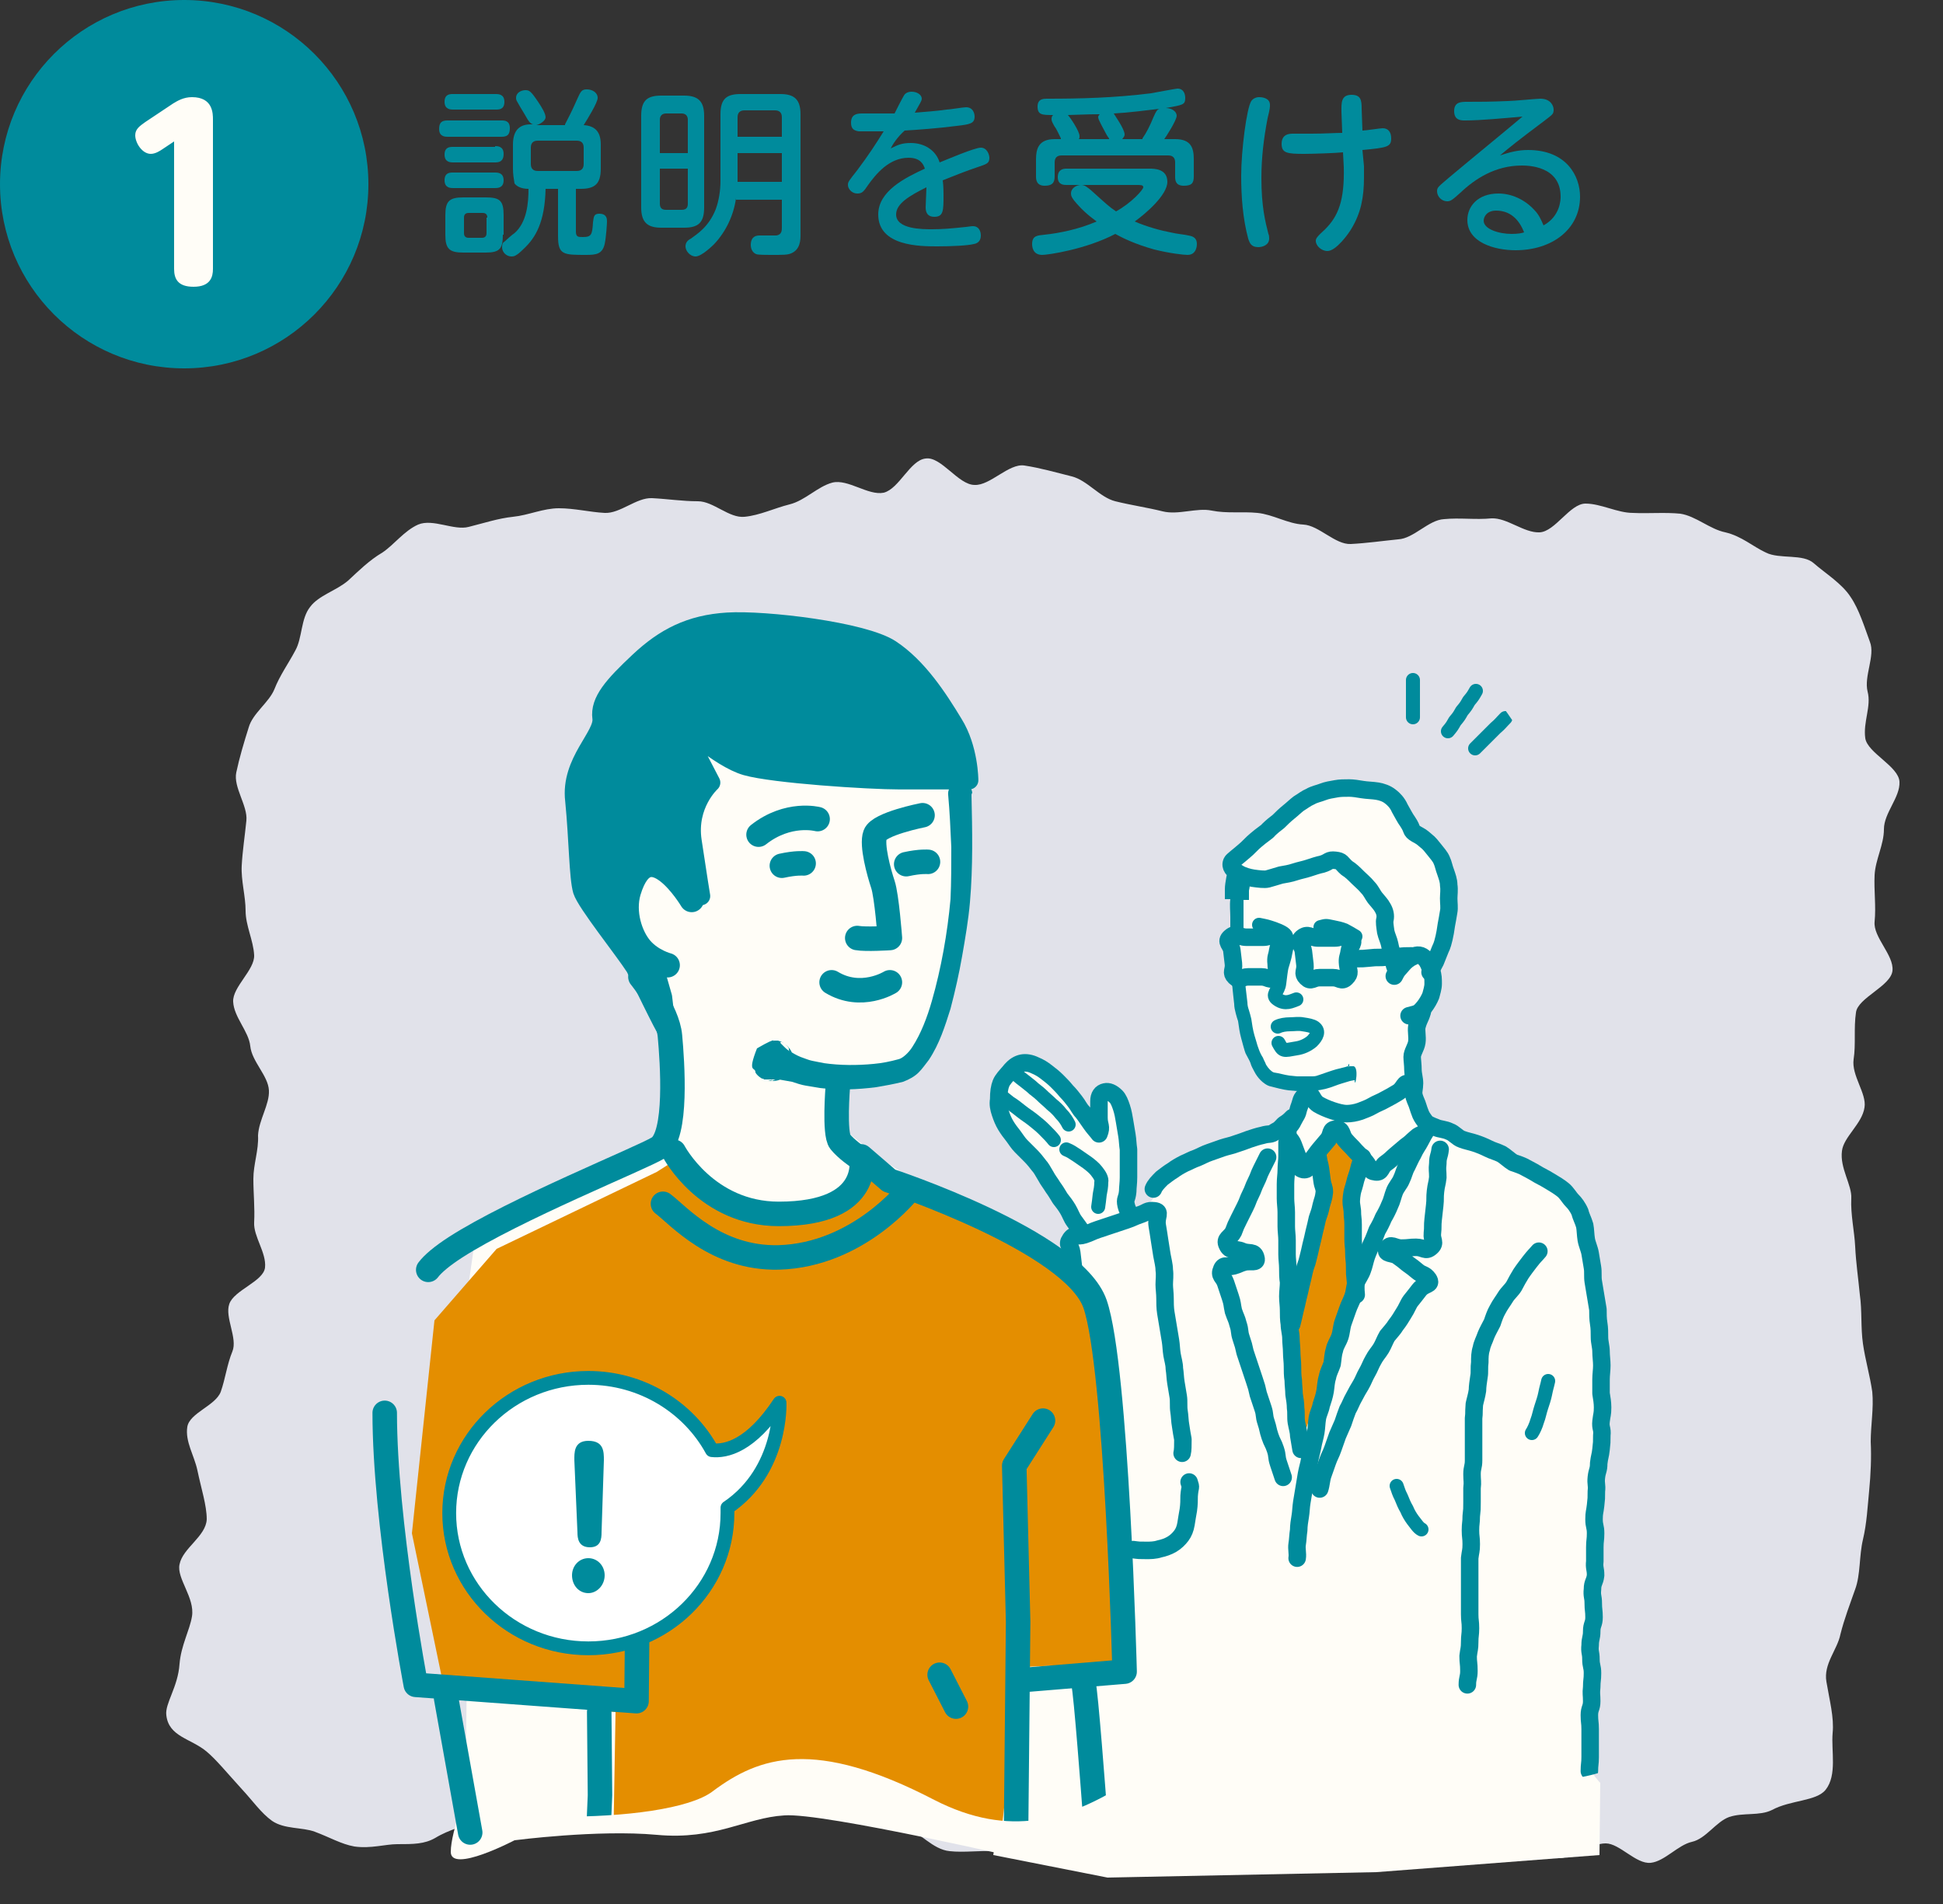 <?xml version="1.0" encoding="utf-8"?>
<!-- Generator: Adobe Illustrator 23.0.3, SVG Export Plug-In . SVG Version: 6.00 Build 0)  -->
<svg version="1.1" id="レイヤー_1" xmlns="http://www.w3.org/2000/svg" xmlns:xlink="http://www.w3.org/1999/xlink" x="0px"
	 y="0px" viewBox="0 0 250 245" style="enable-background:new 0 0 250 245;" xml:space="preserve">
<rect x="0" y="0" width="250" height="245" fill="#333333" stroke="none"/>
<style type="text/css">
	.st0{fill:#E1E2EA;}
	.st1{fill:#FFFDF7;}
	.st2{fill:#E48E00;}
	.st3{clip-path:url(#SVGID_2_);}
	.st4{fill:#008B9C;}
	.st5{fill:none;stroke:#008B9C;stroke-width:2.253;stroke-linecap:round;stroke-linejoin:round;stroke-miterlimit:10;}
	.st6{fill:none;stroke:#008B9C;stroke-width:1.802;stroke-linecap:round;stroke-linejoin:round;stroke-miterlimit:10;}
	.st7{fill:#008B9C;stroke:#008B9C;stroke-width:2.365;stroke-linecap:round;stroke-linejoin:round;stroke-miterlimit:10;}
	.st8{fill:#FFFDF7;stroke:#008B9C;stroke-width:3.153;stroke-linecap:round;stroke-linejoin:round;stroke-miterlimit:10;}
	.st9{fill:none;stroke:#008B9C;stroke-width:3.153;stroke-linecap:round;stroke-linejoin:round;stroke-miterlimit:10;}
	.st10{fill:#FFFFFF;}
	.st11{fill:none;stroke:#008B9C;stroke-width:1.775;stroke-linecap:round;stroke-linejoin:round;stroke-miterlimit:10;}
</style>
<g>
	<g>
		<path class="st0" d="M34.6,140.3c-0.1-1.9-2.2-3.7-2.4-5.7c-0.2-1.9-2.1-3.7-2.2-5.7c-0.1-1.9,2.8-4.1,2.7-6
			c-0.1-1.9-1.1-3.8-1.1-5.7c0-1.9-0.6-3.9-0.5-5.8c0.1-1.9,0.4-3.8,0.6-5.8c0.2-1.9-1.7-4.3-1.3-6.2c0.4-1.9,1-3.9,1.6-5.8
			c0.5-1.8,2.6-3.2,3.3-4.9c0.7-1.8,1.8-3.3,2.7-5c0.9-1.6,0.7-4.1,1.9-5.6c1.1-1.5,3.4-2.1,4.9-3.4c1.3-1.2,2.7-2.6,4.4-3.6
			c1.5-1,2.8-2.8,4.6-3.6c1.9-0.8,4.6,0.8,6.5,0.3c2-0.5,3.8-1.1,5.7-1.3c2-0.2,3.9-1.1,5.9-1.1c2,0,4,0.5,5.9,0.6
			c2,0.1,4.1-2,6.1-1.9c2,0.1,3.9,0.4,5.9,0.4c2,0,4,2.2,6,2c2-0.2,3.8-1.1,5.8-1.6c2-0.5,3.6-2.3,5.5-2.8c2-0.5,4.6,1.7,6.6,1.3
			c2-0.5,3.4-4.2,5.4-4.4c2-0.3,4.2,3.4,6.3,3.4c2,0.1,4.4-2.8,6.4-2.5c2,0.3,4.1,0.9,6.1,1.4c2,0.5,3.6,2.7,5.6,3.2
			c2,0.5,4.1,0.8,6.1,1.3c2,0.5,4.4-0.5,6.3-0.1c2,0.4,3.9,0.1,5.9,0.3c2,0.2,3.9,1.4,5.9,1.5c2,0.1,4.1,2.6,6.1,2.5
			c2-0.1,4.1-0.4,6.1-0.6c2-0.1,3.9-2.5,5.9-2.6c2-0.2,4.1,0.1,6.1-0.1c2-0.1,4.2,1.9,6.2,1.8c2-0.1,3.9-3.7,5.9-3.7
			c2,0,4.1,1.2,6.1,1.2c2,0.1,4.1-0.1,6.1,0.1c2,0.3,3.8,2,5.8,2.4c2.1,0.5,3.5,1.8,5.2,2.6c1.8,0.9,4.8,0.1,6.2,1.4
			c1.5,1.3,3.6,2.6,4.7,4.3c1.1,1.6,1.8,3.9,2.5,5.8c0.7,1.8-0.8,4.4-0.3,6.4c0.5,1.9-0.6,3.9-0.3,6c0.3,1.9,4.3,3.6,4.4,5.6
			c0.1,2-2,4-2,6.1c0,2-1.1,3.9-1.2,5.9c-0.1,2,0.2,4,0,6c-0.2,2,2.5,4.3,2.3,6.3c-0.2,2-4.5,3.5-4.7,5.4c-0.3,2,0,4.1-0.3,6
			c-0.3,2.1,1.7,4.4,1.4,6.2c-0.3,2.1-2.7,3.8-2.9,5.6c-0.3,2.2,1.3,4.4,1.2,6.1c-0.1,2.1,0.4,4.2,0.5,6.2c0.1,2.1,0.4,4.1,0.6,6.2
			c0.3,2.1,0.1,4.2,0.4,6.3c0.3,2.1,0.9,4.1,1.2,6.2c0.2,2.1-0.2,4.3-0.2,6.4c0.1,2.1,0,4.2-0.2,6.3c-0.2,2-0.3,4.2-0.8,6.3
			c-0.5,2.1-0.3,4.5-1,6.4c-0.7,2-1.4,3.8-1.9,5.8c-0.4,2-2.2,3.8-1.8,6.1c0.4,2.4,1,4.6,0.8,6.6c-0.2,2.3,0.6,5.4-0.9,7.3
			c-1.2,1.5-4.5,1.3-6.9,2.6c-1.6,0.8-3.7,0.3-5.5,0.9c-1.7,0.6-3,2.8-4.8,3.2c-1.8,0.4-3.5,2.5-5.3,2.7c-1.9,0.2-4-2.5-5.8-2.5
			c-2,0-4.1,2-6.3,1.9c-2,0-4.1-1.3-6.3-1.4c-2,0-4.1,0.1-6.3,0.1c-2,0-4.1,0.7-6.3,0.7c-2,0-4.1-2-6.3-2c-2.3,0-4.2-0.7-6-0.7
			c-2.3,0-4.3,2.4-6,2.4c-2.3-0.1-4.3,1.3-6.1,1.2c-1.9-0.1-3.5-4.2-5.7-4.3c-1.4-0.1-3.6,0.3-5.9,0.3c-1.8,0-3.7,3.4-5.7,3.4
			c-1.9,0-3.8-1.8-5.8-1.8c-1.9,0-3.9,1.3-5.8,1.2c-2-0.1-4.1,0.2-5.9,0c-2.2-0.2-3.9-2.5-5.5-2.9c-1.5-0.4-3.7,0-5.7-0.8
			c-1.6-0.7-3-2.2-4.9-3c-1.7-0.7-3.3-1.8-5.1-2.5c-1.8-0.7-3.4-1.8-5.1-2.5c-1.9-0.7-4.3,0.9-6,0.6c-2.2-0.5-3.7-1.5-5.2-1.1
			c-1.7,0.4-4.2-0.3-6.5,0.4c-1.9,0.6-3.9,1.6-5.9,2.3c-2.1,0.7-4.2,1.4-6,2c-2.9,1.1-4.5,3.1-5.3,3.6c-1.2,0.7-3.2,1.1-5,2.2
			c-1.4,0.8-2.8,0.8-4.9,0.8c-1.5,0-3.4,0.6-5.5,0.3c-1.7-0.3-3.2-1.2-5.1-1.9c-1.6-0.6-3.9-0.3-5.5-1.4c-1.4-1-2.5-2.6-3.9-4.1
			c-2-2.2-3.3-3.8-4.5-4.8c-2-1.7-4.9-1.9-5.2-4.7c-0.2-1.5,1.5-3.6,1.7-6.6c0.2-2.4,1.3-4.3,1.6-6.1c0.4-2.4-2-4.9-1.6-6.7
			c0.4-2.1,3.4-3.6,3.5-5.8c0-1.8-0.7-3.9-1.2-6.3c-0.4-1.9-1.6-3.7-1.3-5.6c0.3-1.8,3.6-2.7,4.3-4.5c0.6-1.7,0.8-3.5,1.5-5.2
			c0.7-1.7-1-4.4-0.4-6.1c0.6-1.8,4.4-2.9,4.6-4.7c0.2-1.9-1.5-4-1.4-5.8c0.1-1.9-0.1-3.7-0.1-5.6c0-1.9,0.7-3.7,0.6-5.6
			C33.3,144.1,34.7,142.1,34.6,140.3z"/>
	</g>
	<path class="st1" d="M59.8,168.7l1.5-10.5l16.7-6.6l7.6-3.5l0.9-8.8l-2.2-9.1l-7.9-17l11.7-21.5l25.6-2.2l7.6,7.3l2.8,8.5
		l-1.3,15.1l-2.5,10.7l-5.7,7.3l-7.3,0.3l-0.6,5l6,5c0,0,8.2,5.4,10.4,6.3s11.4,6,11.4,6l6.3,5.7l2.2,12.6l0.6,22.4l0.3,10.1
		l-0.9,2.5l-5,0.6l1.3,11.7c0,0,10.6,13,6.2,13.6s-12.5-0.7-12.5-0.7s-27.1-6.3-32.1-5.9c-5,0.3-8.8,3.2-16.4,2.5
		s-18.3,0.7-18.3,0.7s-8.2,4.3-8.2,1.5s2.4-8.2,2.1-9.8s0-16.8,0.4-24.4s-3.4-13.4-3.1-16.9S57.6,170.9,59.8,168.7z"/>
	<path class="st1" d="M138.1,160.1v-2.8l-5-7.3l-3.5-5l-1.3-3.8l1.6-4.4h3.2l4.4,3.5l2.8,4.7l0.6-2.8l1.9-1.9l1.6,2.8l0.3,6.6l0.3,6
		l2.2,0.3l3.2-5l3.8-1.6l7.9-2.2l2.5-2.2l1.3-2.2l1.6-1.6l-0.3-1.9l-3.8-0.3l-3.2-4.1l-1.9-8.8l0.6-5.7v-7.3v-3.2l6.3-4.4l4.7-3.8
		l5-0.3l3.5-0.3l2.2,4.1l2.2,2.5l1.9,1.9l1.6,2.8l0.3,6l-0.9,4.1l-2.2,2.5l0.3,3.5l-1.3,2.8l-0.9,4.1v5l2.2,4.4l6.6,2.8l7.6,4.1
		l3.5,1.9l1.9,3.2l1.9,9.1l0.6,7.3l0.3,6.3l-0.6,6.6v5.4l-1.3,9.1l0.3,7.3v7.9l-0.9,4.7c0,0-0.3,5.7,0.9,7.3s1.3,1.6,1.3,1.6
		l-0.1,9.3l-28.7,2.2l-34.6,0.7l-14.7-2.9l3.9-22.9l11.4-1.6l1.6-8.2l-1.6-26.8l-1.9-10.1l-3.2-5V160.1z"/>
	<polygon class="st2" points="165.5,169.4 170.6,153 169.4,148.3 172.1,145.7 175.1,148.5 173.6,153.8 174.3,165.4 167.8,184.6 	"/>
	<g>
		<defs>
			<path id="SVGID_1_" d="M207,121.4c5.1,22.8,9.1,14.8,10.2,29c1.1,14.2,4.6,41,0,53.5c-4.6,12.5,0,23.3-15.9,25.1
				s-18.8-11.4-35.3-9.7c-16.5,1.7-26.1,22.4-45.8,12.3c-15.4-8-22.5-5.6-28.5-1.1c-5.9,4.5-33.4,4.3-40.8-0.3s-11.4-43.3-5.7-57.5
				s14.8-14.2,12-36.4s-12.5-33.6-1.7-51.2c0,0,6.8-1.1,12.5-9.7S77.7,63.9,94.8,65c17.1,1.1,12.5,5.1,37,5.7
				c24.5,0.6,22.8-4,36.4,5.7s18.8,4,27.3,17.7"/>
		</defs>
		<clipPath id="SVGID_2_">
			<use xlink:href="#SVGID_1_"  style="overflow:visible;"/>
		</clipPath>
		<g class="st3">
			<g>
				<g>
					<g>
						<g>
							<g>
								<path class="st4" d="M173.1,137.3l0.6-0.1l0.1,0c0,0,0,0,0.2,0c1-0.2,0.3,3.1,0.3,1.8l-0.1,0l-0.1,0l-0.1,0l-0.3,0.1l-1,0.3
									c-0.7,0.2-1.3,0.5-2.1,0.7c-0.4,0.1-0.9,0.2-1.2,0.2l-1.2,0.1l-0.6,0c-0.2,0-0.4,0-0.6,0l-1.2-0.1c-0.8-0.1-1.5-0.3-2.3-0.5
									c-0.5-0.1-1-0.5-1.3-0.8c-0.3-0.3-0.6-0.7-0.8-1.1c-0.2-0.4-0.4-0.7-0.5-1.1c-0.1-0.3-0.3-0.6-0.5-1
									c-0.2-0.3-0.3-0.8-0.4-1.1l-0.3-1.1c-0.2-0.7-0.3-1.5-0.4-2.2c-0.1-0.3-0.2-0.6-0.3-1c-0.1-0.4-0.2-0.8-0.2-1.2l-0.5-4.5
									c-0.1-1.5,0-3,0-4.5l0-2.2c0-0.7-0.1-1.5,0-2.3l0,0l0,0c-0.3,0,0.6,0-0.7,0l0,0l0,0l0,0l0,0l0,0l0,0l0-0.1l0-0.2l0-0.3
									l0-0.7c0-0.5,0.1-1,0.2-1.6c0.2-0.9,1-1.4,1.9-1.2s1.4,1,1.2,1.9l0,0c-0.1,0.3-0.1,0.7-0.2,1.1l0,0.6l0,0.3l0,0.2l0,0.1l0,0
									l0,0l0,0l0,0l0,0l0,0c-1.3,0-0.4,0-0.7,0l0,0l0,0c0,0.7,0,1.4,0,2.2l0,2.3c0,1.5-0.1,2.9,0,4.4l0.5,4.3c0,0.4,0.1,0.7,0.2,1
									c0.1,0.3,0.2,0.7,0.3,1.1c0.1,0.7,0.2,1.4,0.4,2.1l0.3,1c0.1,0.4,0.2,0.6,0.3,0.9c0.1,0.3,0.3,0.7,0.5,1
									c0.1,0.3,0.3,0.6,0.4,0.9c0.3,0.5,0.7,0.9,1,1c0.7,0.1,1.3,0.3,2,0.4l1,0.1c0.2,0,0.3,0,0.5,0l0.5,0l1,0
									c0.4,0,0.6-0.1,0.9-0.2c0.6-0.2,1.4-0.5,2.1-0.7L173.1,137.3l0.3-0.1l0.1,0l0.1,0c0,0,0,0,0,0c0-1.3-0.7,2,0.3,1.8
									c0.2,0,0.1,0,0.2,0l0.1,0l-0.5,0.1c-0.5,0.1-1-0.2-1.1-0.7C172.2,138,172.5,137.5,173.1,137.3L173.1,137.3L173.1,137.3z"/>
							</g>
							<g>
								<g>
									<path class="st1" d="M179.4,125.6c0.4-0.8,0.4-0.7,1-1.4c0.4-0.5,0.9-0.9,1.4-1.1c0.5-0.3,1.1-0.3,1.6,0.3
										c0.3,0.3,0.5,0.8,0.8,1.6c0.2,0.5,0.2,1,0.2,1.6c0,0.5-0.2,1.1-0.3,1.5c-0.2,0.5-0.5,1-0.8,1.4c-0.8,1-0.9,0.9-2,1.2"/>
									<path class="st5" d="M179.4,125.6c0.4-0.8,0.4-0.7,1-1.4c0.4-0.5,0.9-0.9,1.4-1.1c0.5-0.3,1.1-0.3,1.6,0.3
										c0.3,0.3,0.5,0.8,0.8,1.6c0.2,0.5,0.2,1,0.2,1.6c0,0.5-0.2,1.1-0.3,1.5c-0.2,0.5-0.5,1-0.8,1.4c-0.8,1-0.9,0.9-2,1.2"/>
								</g>
							</g>
							<g>
								<path class="st6" d="M162,119c1,0.2,1,0.2,1.9,0.5c0.8,0.3,1.5,0.6,1.6,1c0.2,0.4,0.1,1.2-0.1,2c-0.1,0.7-0.4,1.5-0.5,1.9
									c-0.1,0.4-0.2,1.3-0.3,2.1c-0.1,1.1-1.1,1.5-0.2,2.1c1,0.7,1.8,0.2,2.4,0"/>
							</g>
							<g>
								<path class="st6" d="M164.4,132.1c0.4-0.2,1-0.3,1.6-0.3c0.5,0,1.1-0.1,1.6,0c0.7,0.1,1.2,0.2,1.5,0.4
									c0.7,0.5,0.3,1.2-0.3,1.8c-0.6,0.5-1.3,0.8-2,0.9c-1.7,0.3-1.7,0.4-2.3-0.7"/>
							</g>
							<g>
								<path class="st6" d="M169.9,119.3c0.8-0.2,0.6-0.2,1.6,0c0.5,0.1,1,0.2,1.5,0.4c0.4,0.2,0.9,0.5,1.4,0.8"/>
							</g>
							<g>
								<path class="st5" d="M168.4,140.2c0.1,1.1,0.1,1.1,0.1,2.2c0,0.9,0,1.9-0.2,2.1c-0.4,0.6-0.4,0.8-0.4,0.5"/>
							</g>
							<g>
								<path class="st5" d="M204.5,227.9c0-0.9,0.1-0.9,0.1-1.8c0-0.9,0-0.9,0-1.8c0-0.9,0-0.9,0-1.8c0-0.9-0.1-0.9-0.1-1.8
									c0-0.9,0.3-0.9,0.3-1.8c0-0.9-0.1-0.9,0-1.8c0-0.9,0.1-0.9,0.1-1.8c0-0.9-0.2-0.9-0.2-1.8c0-0.9-0.2-0.9-0.1-1.8
									c0-0.9,0.2-0.9,0.2-1.8c0-0.9,0.3-0.9,0.3-1.8c0-0.9-0.1-0.9-0.1-1.8c0-0.9-0.2-0.9-0.1-1.8c0-0.9,0.3-0.9,0.4-1.8
									c0-0.9-0.2-0.9-0.1-1.8c0-0.9,0-0.9,0-1.8c0-0.9,0.1-0.9,0.1-1.8c0-0.9-0.2-0.9-0.2-1.8c0-0.9,0.1-0.9,0.2-1.8
									c0.1-0.9,0.1-0.9,0.1-1.8c0.1-0.9-0.1-0.9,0-1.8c0.1-0.9,0.3-0.9,0.3-1.8c0.1-0.9,0.2-0.9,0.3-1.8c0.1-0.9,0.1-0.9,0.1-1.8
									c0.1-0.9-0.2-0.9-0.1-1.8c0.1-0.9,0.2-0.9,0.2-1.8c0-0.6-0.1-1.2-0.2-1.8c0-0.6,0-1.2,0-1.8c0-0.6,0.1-1.2,0.1-1.8
									c0-0.6-0.1-1.2-0.1-1.8c0-0.6-0.2-1.2-0.2-1.8c0-0.6,0-1.2-0.1-1.8c-0.1-0.6-0.1-1.2-0.1-1.8c-0.1-0.6-0.2-1.2-0.3-1.8
									c-0.1-0.6-0.2-1.2-0.3-1.8c-0.1-0.6,0-1.2-0.1-1.8c-0.1-0.6-0.2-1.2-0.3-1.8c-0.1-0.6-0.4-1.2-0.5-1.8
									c-0.1-0.6-0.1-1.3-0.2-1.8c-0.2-0.7-0.5-1.2-0.6-1.7c-0.3-0.7-0.7-1.2-1-1.5c-0.4-0.4-0.7-1-1.2-1.4c-0.5-0.4-1-0.7-1.5-1
									c-0.5-0.3-1-0.6-1.6-0.9c-0.5-0.3-1-0.6-1.6-0.9c-0.5-0.3-1.1-0.5-1.7-0.7c-0.5-0.3-1-0.8-1.5-1.1c-0.6-0.3-1.1-0.4-1.7-0.7
									c-0.6-0.3-1.1-0.5-1.7-0.7c-0.6-0.2-1.2-0.3-1.7-0.5c-0.6-0.2-1-0.8-1.6-1c-0.6-0.3-1.3-0.3-1.7-0.5
									c-0.8-0.3-1.4-0.6-1.6-0.8c-0.4-0.2-0.8-0.7-1-1.4c-0.2-0.5-0.2-1.1-0.3-1.7c-0.1-0.6,0.1-1.2,0.1-1.8
									c0-0.6-0.2-1.2-0.2-1.7c0-0.7-0.1-1.3-0.1-1.7c0-0.6,0.5-1.2,0.6-1.9c0.1-0.7-0.1-1.4,0-2c0.3-1.1,0.4-0.9,0.7-1.9"/>
							</g>
							<g>
								<path class="st5" d="M166.3,143.8c-0.5,0.5-0.5,0.5-1.1,0.9c-0.5,0.5-0.5,0.6-1.1,0.9c-0.7,0.5-0.7,0.2-1.7,0.5
									c-0.5,0.1-1.1,0.3-1.7,0.5c-0.5,0.2-1.1,0.4-1.7,0.6c-0.5,0.2-1.1,0.3-1.7,0.5c-0.6,0.2-1.1,0.4-1.7,0.6
									c-0.6,0.2-1.1,0.5-1.6,0.7c-0.6,0.2-1.1,0.5-1.6,0.7c-0.6,0.3-1.1,0.6-1.5,0.9c-0.5,0.3-1,0.7-1.4,1
									c-0.5,0.5-0.9,0.9-1.1,1.4"/>
							</g>
						</g>
					</g>
					<g>
						<path class="st5" d="M173.2,125.8c-0.6,0.6-0.8,0-1.7,0c-0.8,0-0.8,0-1.7,0s-1.1,0.6-1.7,0c-0.6-0.6-0.1-0.8-0.2-1.7
							c-0.1-0.8-0.1-0.8-0.2-1.7c-0.1-0.8-0.8-1.1-0.2-1.7c0.8-0.7,1.1,0,2.1,0c1.1,0,1.1,0,2.1,0c1.1,0,1.3-0.7,2.1,0
							c0.6,0.6-0.1,0.9-0.2,1.7c-0.1,0.8-0.3,0.8-0.2,1.7C173.5,125,173.8,125.2,173.2,125.8z"/>
					</g>
					<g>
						<path class="st1" d="M164,125.7c-0.6,0.6-0.8,0-1.7,0c-0.8,0-0.8,0-1.7,0s-1.1,0.6-1.7,0c-0.6-0.6-0.1-0.8-0.2-1.7
							c-0.1-0.8-0.1-0.9-0.2-1.7c-0.1-0.8-0.9-1.1-0.2-1.7c0.8-0.7,1,0,2.1,0c1.1,0,1.1,0,2.1,0c1.1,0,1.3-0.7,2.1,0
							c0.6,0.6-0.1,0.9-0.2,1.7c-0.1,0.8-0.3,0.8-0.2,1.7C164.2,125,164.6,125.2,164,125.7z"/>
						<path class="st5" d="M164,125.7c-0.6,0.6-0.8,0-1.7,0c-0.8,0-0.8,0-1.7,0s-1.1,0.6-1.7,0c-0.6-0.6-0.1-0.8-0.2-1.7
							c-0.1-0.8-0.1-0.9-0.2-1.7c-0.1-0.8-0.9-1.1-0.2-1.7c0.8-0.7,1,0,2.1,0c1.1,0,1.1,0,2.1,0c1.1,0,1.3-0.7,2.1,0
							c0.6,0.6-0.1,0.9-0.2,1.7c-0.1,0.8-0.3,0.8-0.2,1.7C164.2,125,164.6,125.2,164,125.7z"/>
					</g>
					<g>
						<path class="st5" d="M174,123.4c1-0.1,1,0,1.9-0.1c1-0.1,1-0.1,1.9-0.1c1-0.1,1,0,1.9-0.1c1-0.1,1-0.1,1.9-0.1"/>
					</g>
					<g>
						<path class="st5" d="M179.6,124.7c-0.3-0.8-0.2-0.7-0.4-1.6c-0.1-0.5-0.3-1-0.4-1.6c-0.1-0.5-0.4-1.1-0.5-1.6
							c-0.1-0.7-0.2-1.3-0.1-1.6c0.1-0.5,0-1-0.3-1.5c-0.2-0.4-0.6-0.8-1-1.3c-0.3-0.4-0.5-0.9-0.9-1.3c-0.4-0.5-0.9-0.9-1.3-1.3
							c-0.5-0.5-0.9-0.9-1.4-1.2c-0.8-0.7-0.6-0.9-1.5-1c-0.9-0.1-0.7,0.2-1.7,0.5c-0.5,0.1-1.1,0.3-1.7,0.5
							c-0.6,0.2-1.2,0.3-1.8,0.5c-0.6,0.2-1.2,0.3-1.8,0.4c-0.7,0.2-1.3,0.4-1.7,0.5c-0.4,0.1-1.2,0-1.9-0.1
							c-0.6-0.1-1.3-0.3-1.8-0.6c-0.7-0.4-1.2-0.9-0.9-1.5c0.1-0.2,0.8-0.7,1.6-1.4c0.5-0.4,1-1,1.5-1.4c0.8-0.7,1.5-1.1,1.6-1.3
							c0.4-0.4,0.9-0.8,1.3-1.1c0.4-0.4,0.8-0.8,1.3-1.2c0.5-0.4,0.9-0.8,1.3-1.1c0.5-0.3,1-0.7,1.5-0.9c0.5-0.3,1.1-0.4,1.6-0.6
							c0.5-0.2,1.1-0.3,1.7-0.4c0.5-0.1,1.1-0.1,1.7-0.1c0.5,0,1.1,0.1,1.7,0.2c0.6,0.1,1.3,0.1,1.9,0.2c0.6,0.1,1.2,0.3,1.7,0.7
							c0.4,0.3,0.9,0.8,1.2,1.5c0.4,0.7,0.7,1.3,1,1.7c0.8,1.2,0.3,1.1,1.1,1.6c0.7,0.4,0.6,0.3,1.3,0.9c0.4,0.3,0.7,0.7,1.1,1.2
							c0.3,0.4,0.7,0.8,0.9,1.3c0.2,0.4,0.3,1,0.5,1.5c0.2,0.6,0.4,1.1,0.4,1.7c0.1,0.6,0,1.2,0,1.7c0,0.6,0.1,1.2,0,1.7
							c-0.1,0.6-0.2,1.2-0.3,1.7c-0.1,0.7-0.2,1.3-0.3,1.7c-0.1,0.4-0.2,0.9-0.5,1.5c-0.2,0.5-0.4,1-0.6,1.5
							c-0.4,0.8-0.4,0.7-0.7,1.4"/>
					</g>
					<g>
						<path class="st1" d="M168,140.9c0.8-0.6,0.7,0.6,1.6,1.2c0.5,0.3,1.2,0.6,1.8,0.8c0.6,0.2,1.3,0.4,1.9,0.4
							c0.5,0,1.1-0.1,1.7-0.3c0.5-0.2,1.1-0.4,1.6-0.7c0.5-0.3,1.1-0.5,1.6-0.8c0.6-0.3,1.1-0.6,1.6-0.9c0.9-0.5,0.9-1.6,1.5-1
							c0.7,0.7,0.4,0.9,0.8,1.9c0.4,0.9,0.3,0.9,0.7,1.9c0.4,0.9,0.9,0.9,0.7,1.9c-0.2,0.8-0.7,0.5-1.3,1.1
							c-0.7,0.6-0.6,0.6-1.3,1.1c-0.7,0.6-0.7,0.6-1.3,1.1c-0.7,0.6-0.6,0.6-1.3,1.1s-0.5,1.2-1.3,1.1c-0.9-0.1-0.7-0.6-1.3-1.3
							c-0.6-0.7-0.6-0.7-1.3-1.4c-0.6-0.7-0.7-0.7-1.3-1.4s-0.3-1.4-1.2-1.4c-0.8,0-0.5,0.6-1,1.3c-0.5,0.6-0.5,0.6-1.1,1.3
							c-0.5,0.6-0.5,0.7-1,1.3c-0.5,0.6-0.3,1.4-1.1,1.3c-0.9-0.2-0.3-0.8-0.7-1.6c-0.3-0.8-0.3-0.8-0.6-1.6s-0.7-0.7-0.7-1.6
							c0-0.8,0.4-0.8,0.7-1.5c0.4-0.8,0.5-0.7,0.7-1.6C167.5,141.6,167.3,141.4,168,140.9z"/>
						<path class="st5" d="M168,140.9c0.8-0.6,0.7,0.6,1.6,1.2c0.5,0.3,1.2,0.6,1.8,0.8c0.6,0.2,1.3,0.4,1.9,0.4
							c0.5,0,1.1-0.1,1.7-0.3c0.5-0.2,1.1-0.4,1.6-0.7c0.5-0.3,1.1-0.5,1.6-0.8c0.6-0.3,1.1-0.6,1.6-0.9c0.9-0.5,0.9-1.6,1.5-1
							c0.7,0.7,0.4,0.9,0.8,1.9c0.4,0.9,0.3,0.9,0.7,1.9c0.4,0.9,0.9,0.9,0.7,1.9c-0.2,0.8-0.7,0.5-1.3,1.1
							c-0.7,0.6-0.6,0.6-1.3,1.1c-0.7,0.6-0.7,0.6-1.3,1.1c-0.7,0.6-0.6,0.6-1.3,1.1s-0.5,1.2-1.3,1.1c-0.9-0.1-0.7-0.6-1.3-1.3
							c-0.6-0.7-0.6-0.7-1.3-1.4c-0.6-0.7-0.7-0.7-1.3-1.4s-0.3-1.4-1.2-1.4c-0.8,0-0.5,0.6-1,1.3c-0.5,0.6-0.5,0.6-1.1,1.3
							c-0.5,0.6-0.5,0.7-1,1.3c-0.5,0.6-0.3,1.4-1.1,1.3c-0.9-0.2-0.3-0.8-0.7-1.6c-0.3-0.8-0.3-0.8-0.6-1.6s-0.7-0.7-0.7-1.6
							c0-0.8,0.4-0.8,0.7-1.5c0.4-0.8,0.5-0.7,0.7-1.6C167.5,141.6,167.3,141.4,168,140.9z"/>
					</g>
					<g>
						<path class="st5" d="M169.6,148.9c0.1,0.8,0.2,0.8,0.3,1.5c0.1,0.8,0.1,0.8,0.2,1.5c0.1,0.8,0.3,0.8,0.3,1.5
							c-0.1,0.9-0.2,0.9-0.4,1.7c-0.2,0.9-0.2,0.8-0.5,1.7c-0.2,0.9-0.2,0.9-0.4,1.7c-0.2,0.9-0.2,0.9-0.4,1.7
							c-0.2,0.9-0.2,0.9-0.4,1.7c-0.2,0.9-0.3,0.8-0.5,1.7c-0.2,0.9-0.2,0.9-0.4,1.7c-0.2,0.9-0.2,0.9-0.4,1.7
							c-0.2,0.9-0.2,0.9-0.4,1.7c-0.2,0.9-0.2,0.9-0.4,1.7"/>
					</g>
					<g>
						<path class="st5" d="M175.3,148.9c-0.2,0.8-0.3,0.8-0.5,1.7c-0.2,0.8-0.3,0.8-0.5,1.7c-0.2,0.8-0.3,0.8-0.4,1.7
							c-0.1,0.9,0,0.9,0.1,1.8c0,0.9,0.1,0.9,0.1,1.8c0,0.9,0,0.9,0,1.8c0,0.9,0.1,0.9,0.1,1.8c0,0.9,0.1,0.9,0.1,1.8
							c0,0.9,0,0.9,0.1,1.8s0,0.9,0.1,1.8"/>
					</g>
					<g>
						<path class="st5" d="M183.6,145.3c-0.5,0.8-0.3,0.5-0.9,1.6c-0.2,0.4-0.6,0.9-0.9,1.6c-0.3,0.5-0.5,1-0.8,1.6
							c-0.3,0.5-0.4,1.1-0.7,1.7c-0.2,0.5-0.7,1-0.9,1.6c-0.2,0.5-0.3,1.1-0.6,1.7c-0.2,0.5-0.5,1.1-0.8,1.6
							c-0.2,0.5-0.5,1.1-0.8,1.6c-0.2,0.5-0.4,1.1-0.7,1.7c-0.2,0.5-0.5,1.1-0.7,1.7c-0.2,0.6-0.3,1.2-0.5,1.7
							c-0.2,0.6-0.6,1.1-0.8,1.6c-0.2,0.6-0.2,1.2-0.4,1.8c-0.2,0.6-0.5,1.1-0.7,1.7c-0.2,0.6-0.4,1.1-0.6,1.7
							c-0.2,0.6-0.2,1.2-0.4,1.8c-0.2,0.6-0.6,1.1-0.7,1.7c-0.2,0.6-0.2,1.2-0.3,1.8c-0.2,0.6-0.5,1.1-0.6,1.7
							c-0.2,0.6-0.2,1.2-0.3,1.8c-0.1,0.6-0.3,1.2-0.5,1.8c-0.1,0.6-0.4,1.1-0.5,1.7c-0.1,0.6-0.1,1.2-0.2,1.8
							c-0.1,0.6-0.3,1.2-0.4,1.8c-0.1,0.6-0.3,1.2-0.4,1.8c-0.1,0.6-0.3,1.2-0.4,1.8c-0.1,0.6-0.2,1.2-0.3,1.8
							c-0.1,0.6-0.2,1.2-0.3,1.8c-0.1,0.6-0.1,1.2-0.2,1.8c-0.1,0.6-0.2,1.2-0.2,1.8c-0.1,0.6-0.1,1.2-0.2,1.8
							c-0.1,0.6,0.1,1.2,0,1.8"/>
					</g>
					<g>
						<path class="st5" d="M185.3,147.9c-0.1,0.9-0.3,0.9-0.3,1.8c-0.1,0.9,0,0.9,0,1.8c-0.1,0.9-0.2,0.9-0.3,1.8
							c-0.1,0.9,0,0.9-0.1,1.8c-0.1,0.9-0.1,0.9-0.2,1.8c-0.1,0.9,0,0.9-0.1,1.8c-0.1,0.9,0.5,1.2-0.2,1.8c-0.7,0.6-0.9,0-1.9,0
							c-0.9,0-0.9,0.1-1.9,0.1c-0.9,0-1.4-0.7-1.8,0.1c-0.4,0.7,0.7,0.5,1.3,0.9c0.7,0.5,0.7,0.5,1.3,1c0.7,0.5,0.7,0.5,1.3,1
							s0.9,0.3,1.4,1c0.5,0.8-0.5,0.5-1.2,1.4c-0.3,0.4-0.7,0.9-1.1,1.4c-0.3,0.4-0.5,1-0.9,1.6c-0.3,0.5-0.6,1-1,1.5
							c-0.3,0.5-0.7,0.9-1.1,1.4c-0.3,0.5-0.5,1.1-0.8,1.6c-0.3,0.5-0.7,0.9-1,1.5c-0.3,0.5-0.5,1.1-0.8,1.6
							c-0.3,0.5-0.5,1.1-0.8,1.6c-0.3,0.5-0.6,1-0.9,1.6c-0.3,0.5-0.5,1.1-0.8,1.6c-0.2,0.5-0.4,1.1-0.6,1.7
							c-0.2,0.5-0.5,1.1-0.7,1.6c-0.2,0.6-0.4,1.1-0.6,1.7c-0.2,0.6-0.5,1.1-0.7,1.7c-0.2,0.6-0.4,1.1-0.6,1.7
							c-0.2,0.6-0.2,1.2-0.4,1.8"/>
					</g>
					<g>
						<path class="st5" d="M165.6,147c0,0.9,0,0.6,0,1.8c0,0.5-0.1,1.1-0.1,1.8c0,0.5-0.1,1.1-0.1,1.8c0,0.6,0,1.2,0,1.8
							c0,0.6,0.1,1.2,0.1,1.8c0,0.6,0,1.2,0,1.8c0,0.6,0.1,1.2,0.1,1.8c0,0.6,0,1.2,0,1.8c0,0.6,0.1,1.2,0.1,1.8
							c0,0.6,0,1.2,0.1,1.8c0,0.6-0.1,1.2-0.1,1.8c0,0.6,0.1,1.2,0.1,1.8c0,0.6,0,1.2,0.1,1.8c0,0.6,0.2,1.2,0.2,1.8
							c0,0.6,0.1,1.2,0.1,1.8c0,0.6,0.1,1.2,0.1,1.8c0,0.6,0,1.2,0.1,1.8c0,0.6,0.1,1.2,0.1,1.8c0.1,0.6,0.2,1.2,0.2,1.8
							c0.1,0.6,0,1.2,0.1,1.8c0.1,0.6,0.3,1.2,0.3,1.7c0.1,0.6,0.2,1.2,0.3,1.8"/>
					</g>
					<g>
						<path class="st5" d="M198,161c-0.6,0.7-0.5,0.5-1.2,1.4c-0.3,0.4-0.7,0.9-1.1,1.5c-0.3,0.5-0.6,1-0.9,1.6
							c-0.3,0.5-0.8,0.9-1.1,1.4c-0.3,0.5-0.7,1-1,1.6c-0.3,0.5-0.5,1.1-0.7,1.7c-0.3,0.6-0.6,1.1-0.8,1.6c-0.2,0.6-0.5,1.1-0.6,1.7
							c-0.2,0.6-0.2,1.2-0.2,1.8c-0.1,0.7,0,1.3-0.1,1.8c-0.1,0.7-0.2,1.3-0.2,1.8c-0.1,0.7-0.3,1.3-0.4,1.8c-0.1,1.4,0,0.9-0.1,1.8
							c0,0.9,0,0.9,0,1.8c0,0.9,0,0.9,0,1.8c0,0.9,0,0.9,0,1.8c0,0.9-0.2,0.9-0.2,1.8c0,0.9,0.1,0.9,0,1.8c0,0.9,0,0.9,0,1.8
							c0,0.9,0,0.9-0.1,1.8c0,0.9-0.1,0.9-0.1,1.8c0,0.9,0.1,0.9,0.1,1.8c0,0.9-0.1,0.9-0.2,1.8c0,0.9,0,0.9,0,1.8
							c0,0.9,0,0.9,0,1.8c0,0.9,0,0.9,0,1.8c0,0.9,0,0.9,0,1.8c0,0.9,0.1,0.9,0.1,1.8c0,0.9-0.1,0.9-0.1,1.8c0,0.9-0.1,0.9-0.2,1.8
							c0,0.9,0.1,0.9,0.1,1.9c0,0.9-0.2,0.9-0.2,1.8"/>
					</g>
					<g>
						<path class="st5" d="M163.1,148.9c-0.4,0.8-0.4,0.8-0.8,1.6c-0.4,0.8-0.3,0.8-0.7,1.6c-0.4,0.8-0.3,0.8-0.7,1.6
							c-0.4,0.8-0.3,0.8-0.7,1.6c-0.4,0.8-0.4,0.8-0.8,1.6c-0.4,0.8-0.4,0.8-0.7,1.6c-0.4,0.8-1.2,0.9-0.8,1.7
							c0.4,0.9,1,0.4,1.9,0.8c0.9,0.4,1.6-0.1,1.8,0.9c0.2,0.7-0.7,0.3-1.5,0.5c-0.7,0.2-0.7,0.3-1.4,0.5c-0.7,0.2-1.2-0.3-1.5,0.4
							c-0.4,0.9,0.2,0.9,0.5,1.8c0.3,0.9,0.3,0.9,0.6,1.8c0.3,0.9,0.2,0.9,0.4,1.8c0.3,0.9,0.4,0.9,0.6,1.7c0.3,0.9,0.1,0.9,0.4,1.8
							c0.3,0.9,0.3,0.9,0.5,1.8c0.3,0.9,0.3,0.9,0.6,1.8c0.3,0.9,0.3,0.9,0.6,1.8c0.3,0.9,0.3,0.9,0.5,1.8c0.3,0.9,0.3,0.9,0.6,1.8
							c0.3,0.9,0.1,0.9,0.4,1.8c0.3,0.9,0.2,0.9,0.5,1.8c0.3,0.9,0.4,0.8,0.7,1.7c0.3,0.9,0.1,0.9,0.4,1.8s0.3,0.9,0.6,1.8"/>
					</g>
				</g>
				<g>
					<g>
						<g>
							<path class="st5" d="M139.2,158.5c-0.5-0.7-0.4-0.6-1-1.4c-0.3-0.4-0.5-1-0.8-1.5c-0.3-0.5-0.6-0.9-1-1.4
								c-0.3-0.5-0.6-1-0.9-1.4c-0.3-0.5-0.7-1-0.9-1.4c-0.4-0.7-0.7-1.2-0.9-1.4c-0.3-0.4-0.7-0.9-1.1-1.3
								c-0.4-0.4-0.8-0.8-1.2-1.2c-0.4-0.4-0.7-0.9-1-1.3c-0.4-0.5-0.7-0.9-1-1.4c-0.3-0.5-0.5-1-0.7-1.6c-0.2-0.6-0.3-1.1-0.2-1.7
								c0-1,0.1-1.6,0.3-2.1c0.2-0.5,0.6-0.9,1.3-1.7c0.4-0.5,0.9-0.8,1.4-0.9c0.5-0.1,1.1,0,1.7,0.3c0.5,0.2,1,0.5,1.5,0.9
								c0.4,0.3,0.9,0.7,1.3,1.1c0.4,0.4,0.8,0.8,1.2,1.3c0.4,0.4,0.8,0.9,1.1,1.3c0.4,0.5,0.6,1,1,1.4c0.4,0.5,0.7,1,1,1.4
								c0.4,0.6,0.9,1.1,1.1,1.4c0.4-1,0-1,0-2.1c0-0.7,0-1.4,0-2.1c0-0.7,0.3-1.1,0.8-1.2c0.4-0.1,0.9,0.1,1.4,0.6
								c0.3,0.3,0.5,0.8,0.7,1.4c0.2,0.6,0.3,1.2,0.4,1.8c0.1,0.6,0.2,1.2,0.3,1.8c0.1,0.6,0.1,1.2,0.2,1.8c0,0.6,0,1.2,0,1.8
								c0,0.6,0,1.3,0,1.8c0,0.7-0.1,1.3-0.1,1.8c-0.1,1.1-0.4,0.9-0.2,1.8c0.2,0.8,0.4,0.8,0.7,1.6"/>
						</g>
						<g>
							<path class="st6" d="M128.4,140.8c0.8,0.5,0.6,0.4,1.5,1.1c0.5,0.3,1,0.7,1.5,1.1c0.5,0.4,1,0.7,1.5,1.1
								c0.5,0.4,1,0.8,1.4,1.2c0.5,0.5,1,1,1.3,1.4"/>
						</g>
						<g>
							<path class="st6" d="M129.9,137.6c0.7,0.5,0.6,0.4,1.4,1.1c0.4,0.3,0.9,0.7,1.4,1.1c0.4,0.4,0.9,0.7,1.3,1.1
								c0.4,0.4,0.9,0.8,1.3,1.2c0.5,0.4,0.9,0.8,1.2,1.2c0.5,0.5,0.8,1,1,1.4"/>
						</g>
						<g>
							<path class="st6" d="M137.2,147.9c0.7,0.3,0.6,0.3,1.4,0.8c0.4,0.3,0.9,0.6,1.3,0.9c0.4,0.3,0.9,0.7,1.2,1.1
								c0.4,0.5,0.7,1,0.6,1.4c0,0.6-0.1,1.1-0.2,1.6c-0.1,1-0.1,0.8-0.2,1.6"/>
						</g>
					</g>
				</g>
				<g>
					<path class="st1" d="M138.1,162.9c-0.1-0.9-0.1-0.8-0.2-1.7s-0.7-1-0.2-1.7c0.5-0.8,0.9-0.3,1.8-0.6c0.9-0.3,0.9-0.4,1.8-0.7
						c0.9-0.3,0.9-0.3,1.8-0.6c0.9-0.3,0.9-0.3,1.8-0.6c0.9-0.3,0.9-0.4,1.8-0.7c0.9-0.3,0.9-0.6,1.8-0.5c1,0.1,0.2,0.7,0.4,1.9
						c0.1,0.6,0.2,1.2,0.3,1.9c0.1,0.6,0.2,1.3,0.3,1.9c0.1,0.6,0.3,1.3,0.3,1.9c0.1,0.7,0,1.3,0,1.9c0,0.5,0.1,1.1,0.1,1.8
						c0,0.5,0,1.2,0.1,1.8c0.1,0.6,0.2,1.2,0.3,1.8c0.1,0.6,0.2,1.2,0.3,1.8c0.1,0.6,0.1,1.2,0.2,1.8c0.1,0.6,0.3,1.2,0.3,1.8
						c0.1,0.6,0.1,1.2,0.2,1.8c0.1,0.6,0.2,1.2,0.3,1.8c0.1,0.6,0,1.3,0.1,1.9c0.1,0.6,0.1,1.3,0.2,1.8c0.1,0.7,0.2,1.3,0.3,1.8
						c0,0.8,0,1.4-0.1,1.8"/>
					<path class="st5" d="M138.1,162.9c-0.1-0.9-0.1-0.8-0.2-1.7s-0.7-1-0.2-1.7c0.5-0.8,0.9-0.3,1.8-0.6c0.9-0.3,0.9-0.4,1.8-0.7
						c0.9-0.3,0.9-0.3,1.8-0.6c0.9-0.3,0.9-0.3,1.8-0.6c0.9-0.3,0.9-0.4,1.8-0.7c0.9-0.3,0.9-0.6,1.8-0.5c1,0.1,0.2,0.7,0.4,1.9
						c0.1,0.6,0.2,1.2,0.3,1.9c0.1,0.6,0.2,1.3,0.3,1.9c0.1,0.6,0.3,1.3,0.3,1.9c0.1,0.7,0,1.3,0,1.9c0,0.5,0.1,1.1,0.1,1.8
						c0,0.5,0,1.2,0.1,1.8c0.1,0.6,0.2,1.2,0.3,1.8c0.1,0.6,0.2,1.2,0.3,1.8c0.1,0.6,0.1,1.2,0.2,1.8c0.1,0.6,0.3,1.2,0.3,1.8
						c0.1,0.6,0.1,1.2,0.2,1.8c0.1,0.6,0.2,1.2,0.3,1.8c0.1,0.6,0,1.3,0.1,1.9c0.1,0.6,0.1,1.3,0.2,1.8c0.1,0.7,0.2,1.3,0.3,1.8
						c0,0.8,0,1.4-0.1,1.8"/>
				</g>
				<g>
					<path class="st5" d="M145.8,199.4c0.8,0.1,0.7,0.1,1.7,0.1c0.5,0,1.1,0,1.7-0.2c0.5-0.1,1.1-0.3,1.6-0.6
						c0.5-0.3,0.9-0.7,1.2-1.1c0.3-0.4,0.5-0.9,0.6-1.5c0.1-0.7,0.2-1.2,0.3-1.8c0.1-0.7,0.1-1.3,0.1-1.8c0.1-1.4,0.3-0.9,0-1.8"/>
				</g>
				<g>
					<path class="st1" d="M179.7,191.2c0.3,0.8,0.2,0.7,0.6,1.5c0.2,0.5,0.4,1,0.7,1.5c0.2,0.5,0.5,1,0.8,1.4c0.4,0.5,0.7,1,1.1,1.2
						"/>
					<path class="st6" d="M179.7,191.2c0.3,0.8,0.2,0.7,0.6,1.5c0.2,0.5,0.4,1,0.7,1.5c0.2,0.5,0.5,1,0.8,1.4c0.4,0.5,0.7,1,1.1,1.2
						"/>
				</g>
				<g>
					<path class="st1" d="M199.2,177.7c-0.2,0.9-0.2,0.7-0.4,1.7c-0.1,0.5-0.3,1.1-0.5,1.7c-0.2,0.6-0.3,1.2-0.5,1.7
						c-0.2,0.7-0.5,1.3-0.7,1.6"/>
					<path class="st6" d="M199.2,177.7c-0.2,0.9-0.2,0.7-0.4,1.7c-0.1,0.5-0.3,1.1-0.5,1.7c-0.2,0.6-0.3,1.2-0.5,1.7
						c-0.2,0.7-0.5,1.3-0.7,1.6"/>
				</g>
				<g>
					<g>
						<path class="st6" d="M193.7,92.4c-0.6,0.6-0.6,0.7-1.3,1.3c-0.6,0.6-0.6,0.6-1.3,1.3c-0.6,0.6-0.6,0.6-1.3,1.3"/>
					</g>
					<g>
						<path class="st6" d="M189.9,88.9c-0.4,0.7-0.4,0.7-0.9,1.3c-0.4,0.7-0.4,0.7-0.9,1.3c-0.4,0.7-0.4,0.7-0.9,1.3
							c-0.4,0.7-0.4,0.7-0.9,1.3"/>
					</g>
					<g>
						<path class="st6" d="M181.8,87.5c0,0.8,0,0.8,0,1.6c0,0.8,0,0.8,0,1.6c0,0.8,0,0.8,0,1.6"/>
					</g>
				</g>
			</g>
		</g>
		<g class="st3">
			<polyline class="st1" points="83.3,160.6 91.4,164 100.1,169.3 112.2,168.6 115.6,160.6 			"/>
			<path class="st2" d="M59.9,218.7c2.8-0.2,19.3,1.6,19.3,1.6l-0.8,47.2c3.4,0.1,21.8,1.9,25.9,2.6c5.1,0.9,4.4-0.7,9.6-0.8
				c8-0.2,11.3,2.1,14-7c0,0,0.2-20.3,0.2-20.3l1.7-14.5l1.7-13l12-0.5l0.8-9.7l-0.9-24l-1.6-13.1l-8.1-7.1l-16.8-8.7l-3.9-1.6
				l-4.9,5.3l-9.5,0.8l-7.3-2.6l-4.6-3.9l-2.2,1.4l-20.6,9.9l-8,9.2L53,197.3l4.4,21.2l0.9-2.5"/>
			<g>
				<path class="st4" d="M125,102.3c0.1,4.6,0.2,9.2-0.2,13.8c-0.2,2.3-0.6,4.6-1,6.9c-0.4,2.3-0.9,4.5-1.5,6.8
					c-0.7,2.2-1.4,4.5-2.8,6.6c-0.4,0.5-0.8,1.1-1.3,1.6c-0.5,0.5-1.2,0.9-2,1.2c-1.2,0.3-2.3,0.5-3.5,0.7c-2.4,0.3-4.8,0.4-7.2,0.1
					c-0.6-0.1-1.2-0.2-1.8-0.3c-0.6-0.1-1.2-0.3-1.8-0.5c-0.6-0.1-1.1-0.2-1.7-0.3c-0.3,0-0.6,0-0.9,0c-0.2,0-0.3,0-0.5,0
					c-0.1,0-0.2,0-0.3,0c-0.1,0,0,0-0.2,0l-0.1-0.1l-0.1,0c-0.1,0-0.7-0.4-0.9-0.8c0-0.8-1.1,0.2,0.2-3.1c3.1-1.8,1.8-0.6,2.2-1
					l0.3,0l0.2,0c1.4,0.4,2.3,1.8,1.9,3.2s-1.8,2.3-3.2,1.9c0.1,0,0,0,0.1,0c0,0,0,0,0.1,0c0.1,0,0.1,0,0.2,0c0.4-0.4-0.9,0.9,2.1-1
					c1.2-3.3,0.1-2.3,0.2-3.1c-0.2-0.4-0.8-0.8-0.9-0.8l0,0l-0.1,0c-0.1,0,0,0-0.1,0c0,0,0,0.1,0.1,0.2c0.1,0.1,0.2,0.2,0.3,0.3
					c0.2,0.2,0.4,0.4,0.7,0.6c0.5,0.3,1,0.6,1.5,0.8c0.6,0.2,1,0.4,1.5,0.5c0.5,0.1,1,0.2,1.5,0.3c2.1,0.3,4.3,0.3,6.4,0.1
					c1.1-0.1,2.1-0.3,3.2-0.6c0.5-0.1,1.3-0.8,1.8-1.6c1.1-1.7,1.9-3.8,2.5-5.9c1.2-4.2,2-8.7,2.4-13.1c0.1-2.2,0.1-4.4,0.1-6.7
					c-0.1-2.2-0.2-4.5-0.4-6.7l0,0c-0.1-0.9,0.6-1.6,1.4-1.7c0.9-0.1,1.6,0.6,1.7,1.4C125,102.2,125,102.2,125,102.3z"/>
			</g>
			<g>
				<path class="st7" d="M88,115.5l2.2-0.2c0,0-0.4-2.4-1.1-7.1s2.4-7.5,2.4-7.5l-4.1-7.9c0,0,5.1,4.8,8.6,5.8s15.7,1.8,19.8,1.8
					c4.1,0,8.9,0,8.9,0s0-4.1-2-7.3c-2-3.3-4.6-7.3-8.1-9.6s-16.2-3.8-21-3.5s-8.1,2-11.4,5.1s-5.1,5.1-4.8,7.3
					c0.3,2.3-4.1,5.6-3.5,10.6c0.5,5.1,0.5,9.9,1,11.6c0.5,1.6,5.4,7.7,6.8,9.9c0.1,0.2,4,8.3,4.1,8.1l-0.5-4.3l-1-3.5l-4.1-4.6
					l0.7-5.4l4.1-3.2L88,115.5z"/>
				<path class="st8" d="M89,115.8c0,0-5.6-9.4-8.1-1.1c-0.8,2.7,0.2,5.8,1.6,7.4c1.4,1.6,3.4,2.1,3.4,2.1"/>
			</g>
			<path class="st9" d="M118.7,104.9c0,0-5.6,1.1-6.1,2.5c-0.5,1.3,0.5,4.9,1,6.4c0.5,1.5,0.9,6.9,0.9,6.9s-3.1,0.2-4.2,0"/>
			<path class="st9" d="M114.5,126.4c0,0-3.7,2.3-7.5,0"/>
			<path class="st9" d="M105.2,105.4c0,0-3.8-1-7.6,2"/>
			<path class="st9" d="M103.4,111.1c0,0-1-0.1-2.8,0.3"/>
			<path class="st9" d="M119.4,110.9c0,0-1-0.1-2.8,0.3"/>
			<path class="st9" d="M107.8,139.8c0,0-0.5,6.1,0.3,7.1c0.8,1,2.3,2,2.3,2"/>
			<path class="st9" d="M55.1,163.4c0.6-0.8,1.8-1.8,3.5-2.9c7.6-4.9,24-11.5,26.1-12.8c2.5-1.5,1.8-11.1,1.5-14.4
				c-0.3-3.3-3.8-7.6-3.8-7.6"/>
			<path class="st9" d="M86.7,148.2c0,0,4.2,8,13.5,8c12.4,0,10.6-7.4,10.6-7.4l3.6,3.1c0,0,23.7,7.8,26.5,15.9s3.8,47.3,3.8,47.3
				l-13.3,1.1"/>
			<path class="st9" d="M84.5,183.8l-2.3,2.8l-0.3,32.3l-28.4-2.1c0,0-4-21-4-35"/>
			<polyline class="st9" points="140.8,238.4 140.2,245.4 139.1,259.4 			"/>
			<path class="st9" d="M139.4,216.6c0.3,0.8,1.4,15.6,1.4,15.6"/>
			<path class="st9" d="M77.1,220.3c0,0,0.1,9.9,0.1,10.7c0,0.8-1.4,30.9-1.4,30.9"/>
			<path class="st9" d="M85.3,154.9c2,1.5,6.8,7.1,14.9,6.9c10.3-0.3,16.8-8.7,16.8-8.7"/>
			<path class="st9" d="M97.1,187.7c0,0-1,4.1-3,4.6"/>
			<line class="st9" x1="123" y1="219.6" x2="120.9" y2="215.5"/>
			<polyline class="st9" points="134.2,182.8 130.5,188.6 131,208.7 130.5,259.2 			"/>
			<g>
				<g>
					<path class="st10" d="M100.3,180.5c-3.7,5.6-6.9,6.3-8.7,6.1c-3-5.5-9-9.3-15.9-9.3c-9.9,0-17.9,7.8-17.9,17.4
						s8,17.4,17.9,17.4c9.9,0,17.9-7.8,17.9-17.4c0-0.2,0-0.5,0-0.7C100.7,189.2,100.3,180.5,100.3,180.5z"/>
				</g>
				<g>
					<path class="st11" d="M100.3,180.5c-3.7,5.6-6.9,6.3-8.7,6.1c-3-5.5-9-9.3-15.9-9.3c-9.9,0-17.9,7.8-17.9,17.4
						s8,17.4,17.9,17.4c9.9,0,17.9-7.8,17.9-17.4c0-0.2,0-0.5,0-0.7C100.7,189.2,100.3,180.5,100.3,180.5z"/>
				</g>
			</g>
			<g>
				<path class="st4" d="M77.8,202.7c0,1.3-1,2.3-2.1,2.3c-1.2,0-2.1-1-2.1-2.3c0-1.2,0.9-2.2,2.1-2.2
					C76.9,200.5,77.8,201.5,77.8,202.7z M73.9,187.9c0-0.9-0.1-2.5,1.8-2.5c2,0,2,1.4,2,2.5l-0.3,9.3c0,0.8-0.1,1.9-1.5,1.9
					c-1.5,0-1.6-1.2-1.6-1.9L73.9,187.9z"/>
			</g>
		</g>
	</g>
</g>
<g>
	<g>
		<circle class="st4" cx="23.7" cy="23.7" r="23.7"/>
		<g>
			<path class="st1" d="M20.9,19.2c-0.3,0.2-0.9,0.6-1.5,0.6c-1.1,0-2-1.4-2-2.4c0-0.8,0.6-1.2,1.3-1.7l3.6-2.4
				c0.5-0.3,1.3-0.8,2.4-0.8c2.7,0,2.7,2.1,2.7,2.9v19.2c0,1-0.3,2.3-2.5,2.3c-2,0-2.5-1-2.5-2.3V18.2L20.9,19.2z"/>
		</g>
	</g>
	<g>
		<g>
			<path class="st4" d="M64.5,15.5c0.4,0,1.1,0,1.1,1c0,0.9-0.4,1.1-1.1,1.1h-6.9c-0.3,0-1.1,0-1.1-1c0-0.9,0.4-1.1,1.1-1.1H64.5z
				 M63.8,12.1c0.3,0,1.1,0,1.1,1c0,1-0.7,1-1.1,1h-5.5c-0.3,0-1.1,0-1.1-1c0-1,0.7-1,1.1-1H63.8z M63.7,18.8c0.3,0,1.1,0,1.1,1
				c0,1-0.6,1.1-1.1,1.1h-5.4c-0.3,0-1.1,0-1.1-1c0-1,0.7-1,1.1-1H63.7z M63.7,22.2c0.3,0,1.1,0,1.1,1c0,1-0.8,1-1.1,1h-5.4
				c-0.3,0-1.1,0-1.1-1c0-1,0.7-1,1.1-1H63.7z M64.7,30.2c0,1.8-0.4,2.3-2.2,2.3h-2.9c-1.8,0-2.3-0.5-2.3-2.3v-2.5
				c0-1.8,0.5-2.3,2.3-2.3h2.9c1.8,0,2.3,0.4,2.3,2.3V30.2z M62.7,28c0-0.4-0.2-0.6-0.6-0.6h-1.8c-0.4,0-0.6,0.2-0.6,0.6v2
				c0,0.4,0.2,0.6,0.6,0.6H62c0.4,0,0.6-0.2,0.6-0.6V28z M72.7,16c0.4-0.8,0.8-1.5,1.5-3.1c0.5-1.1,0.6-1.4,1.3-1.4
				c0.7,0,1.4,0.4,1.4,1.1c0,0.6-1.3,2.7-1.8,3.5c1.6,0.1,2.2,1,2.2,2.5v3.1c0,2-0.8,2.6-2.6,2.6h-0.6v5.5c0,0.7,0.3,0.7,0.9,0.7
				c1.1,0,1.2-0.3,1.3-1.9c0.1-0.7,0.1-1.1,0.8-1.1c1,0,1,0.7,1,1c0,0.2-0.1,2-0.3,2.9c-0.3,1.3-1.1,1.4-2.4,1.4
				c-2.9,0-3.6,0-3.6-2.4v-6.1h-1.6c-0.1,4.3-1.3,6.3-2.8,7.7c-1,1-1.3,1-1.6,1c-0.6,0-1.2-0.5-1.2-1.2c0-0.4,0.1-0.6,0.3-0.7
				c0.1-0.1,1.1-1,1.3-1.1c1.6-1.4,1.8-3.9,1.8-5.7c-0.9,0-1.5-0.3-1.8-0.7C66.1,23,66,22.4,66,21.7v-3.1c0-2,1-2.6,2.3-2.6h0.3
				c-0.4-0.1-0.6-0.4-1.1-1.3c-0.2-0.3-0.9-1.5-1-1.7c-0.1-0.2-0.1-0.3-0.1-0.4c0-0.7,0.7-1,1.2-1c0.5,0,0.7,0.1,1.7,1.6
				c0.4,0.6,0.9,1.4,0.9,1.9c0,0.4-0.7,0.9-1.2,1H72.7z M69.2,18.1c-0.6,0-0.9,0.3-0.9,0.9v2.1c0,0.6,0.3,0.9,0.9,0.9h5
				c0.6,0,0.9-0.3,0.9-0.9V19c0-0.6-0.3-0.9-0.9-0.9H69.2z"/>
			<path class="st4" d="M90.6,26.7c0,2-0.8,2.6-2.6,2.6h-2.9c-1.7,0-2.6-0.6-2.6-2.6V14.9c0-2,0.8-2.6,2.6-2.6h2.9
				c1.8,0,2.6,0.7,2.6,2.6V26.7z M88.5,19.7v-4.3c0-0.4-0.2-0.8-0.8-0.8h-2c-0.5,0-0.8,0.3-0.8,0.8v4.3H88.5z M88.5,21.7h-3.6v4.5
				c0,0.6,0.3,0.8,0.8,0.8h2c0.7,0,0.8-0.4,0.8-0.8V21.7z M94.7,25.5c-0.3,2.2-1.3,4.3-2.8,5.9c-0.1,0.1-1.6,1.6-2.4,1.6
				c-0.7,0-1.3-0.7-1.3-1.3c0-0.5,0.3-0.8,0.7-1c0.8-0.6,2.3-1.5,3.2-3.8c0.4-1.1,0.6-2.4,0.6-3.6v-8.6c0-2,0.8-2.6,2.6-2.6h5.1
				c1.7,0,2.6,0.6,2.6,2.6v15.5c0,0.6,0,1.9-1.2,2.4c-0.5,0.2-0.9,0.2-2.7,0.2c-0.4,0-1.6,0-1.8-0.1c-0.5-0.2-0.7-0.7-0.7-1.2
				c0-0.8,0.4-1.2,1.1-1.2c0.3,0,1.9,0,2.2,0c0.7-0.1,0.7-0.7,0.7-1v-3.6H94.7z M94.9,17.6h5.7v-2.5c0-0.6-0.3-0.9-0.9-0.9h-3.9
				c-0.6,0-0.9,0.3-0.9,0.9V17.6z M100.6,19.7h-5.7v3.7h5.7V19.7z"/>
			<path class="st4" d="M114.6,19.1c1-0.5,1.5-0.7,2.6-0.7c1.7,0,3.2,0.9,3.7,2.5c1-0.4,4.5-1.9,5.3-1.9s1.1,0.9,1.1,1.3
				c0,0.7-0.3,0.8-1.5,1.2c-1.5,0.5-3,1.1-4.5,1.7c0.1,0.7,0.1,1.7,0.1,1.9c0,2,0,2.8-1.2,2.8c-0.8,0-1.1-0.5-1.1-1.2
				c0-0.4,0.1-2.2,0.1-2.6c-2.2,1.1-3.9,2.1-3.9,3.5c0,1.9,3.4,1.9,4.6,1.9c1.4,0,2.5-0.1,4.4-0.3c0.7-0.1,0.8-0.1,0.9-0.1
				c0.7,0,1,0.6,1,1.2c0,0.6-0.3,1-0.9,1.1c-0.8,0.2-2.8,0.3-4.7,0.3c-2.2,0-7.6,0-7.6-4.1c0-3,3.4-4.7,6-5.9
				c-0.2-0.6-0.6-1.4-2.1-1.4c-2.5,0-4.2,2.1-5.2,3.5c-0.6,0.9-0.8,1.1-1.4,1.1c-0.7,0-1.2-0.6-1.2-1.1c0-0.4,0.1-0.5,1.2-1.9
				c1.5-2,2.4-3.4,3.4-5c-1.7,0-2.9,0-3.2,0c-0.7-0.1-1-0.4-1-1.1c0-1,0.6-1.2,1.4-1.2c0.6,0,3.6,0,4.2,0c0.2-0.4,0.9-1.8,1.2-2.3
				c0.1-0.2,0.4-0.5,1-0.5c0.7,0,1.3,0.4,1.3,0.9c0,0.3-0.3,0.7-0.9,1.8c1.2-0.1,2.7-0.2,4.1-0.4c0.4,0,2.1-0.3,2.5-0.3
				c0.9,0,1.1,0.8,1.1,1.2c0,0.9-0.6,1-2.3,1.2c-2.3,0.3-5,0.5-6.7,0.6C115.5,17.6,114.9,18.5,114.6,19.1z"/>
			<path class="st4" d="M152.9,30.3c0.7,0.1,1.1,0.4,1.1,1.1c0,0.1,0,1.4-1.2,1.4c-0.5,0-2.3-0.2-4.3-0.7c-2.5-0.7-4.1-1.5-5-2
				c-3.8,2-8.7,2.7-9.4,2.7c-1.3,0-1.3-1.2-1.3-1.4c0-1.1,0.7-1.1,1.6-1.2c1.9-0.2,4.4-0.7,6.7-1.7c-1.1-0.8-2-1.6-2.9-2.7
				c-0.3-0.4-0.4-0.6-0.4-0.9c0-0.7,0.7-1.1,1.3-1.1c0.5,0,0.8,0.3,1.3,0.7c2,1.8,2.3,2.1,3.2,2.7c2-1.1,3.5-2.8,3.5-3.1
				c0-0.3-0.3-0.3-0.9-0.3h-9c-0.3,0-1.1,0-1.1-1c0-1,0.7-1.1,1.1-1.1h10.7c0.6,0,2.3,0,2.3,1.7c0,1.7-2.8,4.1-4.2,5.1
				c1.6,0.7,3.5,1.2,4.6,1.4C151.4,30.1,152.6,30.2,152.9,30.3z M136.5,17.8c-0.1-0.2-0.6-1.3-0.8-1.5c-0.4-0.7-0.4-0.8-0.4-1
				c0-0.3,0.1-0.4,0.2-0.5c-1.4,0-2,0-2-1.1c0-1,0.8-1,1.2-1c4.3,0,8.6-0.1,13.4-0.7c0.6-0.1,3.2-0.6,3.4-0.6c0.8,0,1,0.7,1,1.2
				c0,0.9-0.3,0.9-2.5,1.3c0.7,0,1.4,0.4,1.4,1c0,0.6-1.5,2.9-1.6,3h1.4c2.1,0,2.4,1.2,2.4,2.6v2.2c0,0.9-0.3,1.2-1.3,1.2
				c-1.1,0-1.1-0.8-1.1-1.2v-1.8c0-0.6-0.3-0.9-0.9-0.9h-13.7c-0.6,0-0.9,0.3-0.9,0.9v1.8c0,0.9-0.4,1.2-1.3,1.2
				c-1.1,0-1.1-0.9-1.1-1.2v-2.2c0-1.3,0.3-2.6,2.4-2.6H136.5z M142.7,17.8c-0.1-0.1-0.3-0.4-0.5-0.8c-0.2-0.4-0.9-1.6-0.9-1.9
				c0-0.1,0-0.2,0.2-0.4c-0.8,0-1.2,0-4.1,0.1c0.3,0.3,1.5,2.1,1.5,2.7c0,0.2,0,0.3-0.1,0.4H142.7z M147,17.8c0.5-0.7,1-1.7,1.4-2.7
				c0.4-0.9,0.5-1,0.8-1.1c-1.7,0.2-4,0.5-5.9,0.6c0.1,0.2,1.4,2,1.4,2.7c0,0.3-0.2,0.4-0.3,0.6H147z"/>
			<path class="st4" d="M161,13c0.2-0.3,0.6-0.5,1-0.5c0.6,0,1.4,0.2,1.4,1c0,0.3,0,0.5-0.3,1.7c-0.5,2.6-0.8,5.1-0.8,7.7
				c0,3.7,0.5,5.6,0.9,7.2c0.1,0.2,0.1,0.4,0.1,0.6c0,0.8-0.8,1.1-1.4,1.1c-0.9,0-1.1-0.5-1.3-1.1c-0.7-2.6-0.9-5.4-0.9-8.1
				C159.7,19.4,160.4,13.9,161,13z M175.5,21.4c0,0.4,0,1.1,0,1.4c0,2.6-0.4,4.6-1.6,6.6c-0.4,0.7-2,2.9-3.1,2.9
				c-0.8,0-1.5-0.7-1.5-1.3c0-0.3,0.1-0.5,1.2-1.5c1.7-1.7,2.5-3.7,2.4-8l-0.1-1.9c-0.9,0.1-4,0.2-5,0.2c-2.2,0-2.9-0.1-2.9-1.3
				c0-0.9,0.5-1.3,1.4-1.3c0.4,0,2.1,0,2.4,0c1.8,0,3-0.1,4-0.1l-0.1-2.7c0-1.1-0.1-2.2,1.3-2.2c1.2,0,1.3,0.7,1.3,1.8l0.1,2.8
				c0.4,0,2.3-0.3,2.6-0.3c0.8,0,1.1,0.6,1.1,1.3c0,1.1-0.5,1.2-3.7,1.5L175.5,21.4z"/>
			<path class="st4" d="M188.5,15.5c-0.5,0-1.4,0-1.4-1.2c0-1.2,0.9-1.2,1.7-1.2c1.8,0,2.8,0,5.2-0.1c0.7,0,3.7-0.3,4.2-0.3
				c1.3,0,1.7,0.9,1.7,1.4c0,0.6-0.1,0.6-1.4,1.6c-3.2,2.4-4.2,3.2-5.5,4.3c1.2-0.4,2.3-0.7,3.6-0.7c5,0,6.7,3.4,6.7,6
				c0,4.2-3.6,6.9-8.3,6.9c-2.7,0-6.2-1-6.2-3.9c0-1.7,1.3-3.4,4-3.4c1.6,0,3.3,0.7,4.6,2.1c0.6,0.6,0.9,1.3,1.2,2
				c2.2-1.2,2.2-3.4,2.2-3.7c0-4-4.3-4-5-4c-3.4,0-6,1.7-7.9,3.5c-1.1,1-1.3,1.1-1.7,1.1c-0.7,0-1.3-0.6-1.3-1.3
				c0-0.5,0.2-0.6,1.6-1.8c3.1-2.6,6.3-5.2,9.4-7.8C193.6,15.2,190.5,15.5,188.5,15.5z M192.5,27.1c-1.2,0-1.6,0.8-1.6,1.3
				c0,1.1,2,1.7,3.6,1.7c0.8,0,1.3-0.1,1.6-0.2C195.4,28.1,194.2,27.1,192.5,27.1z"/>
		</g>
	</g>
</g>
<line class="st9" x1="57.4" y1="218.5" x2="60.5" y2="235.8"/>
</svg>
